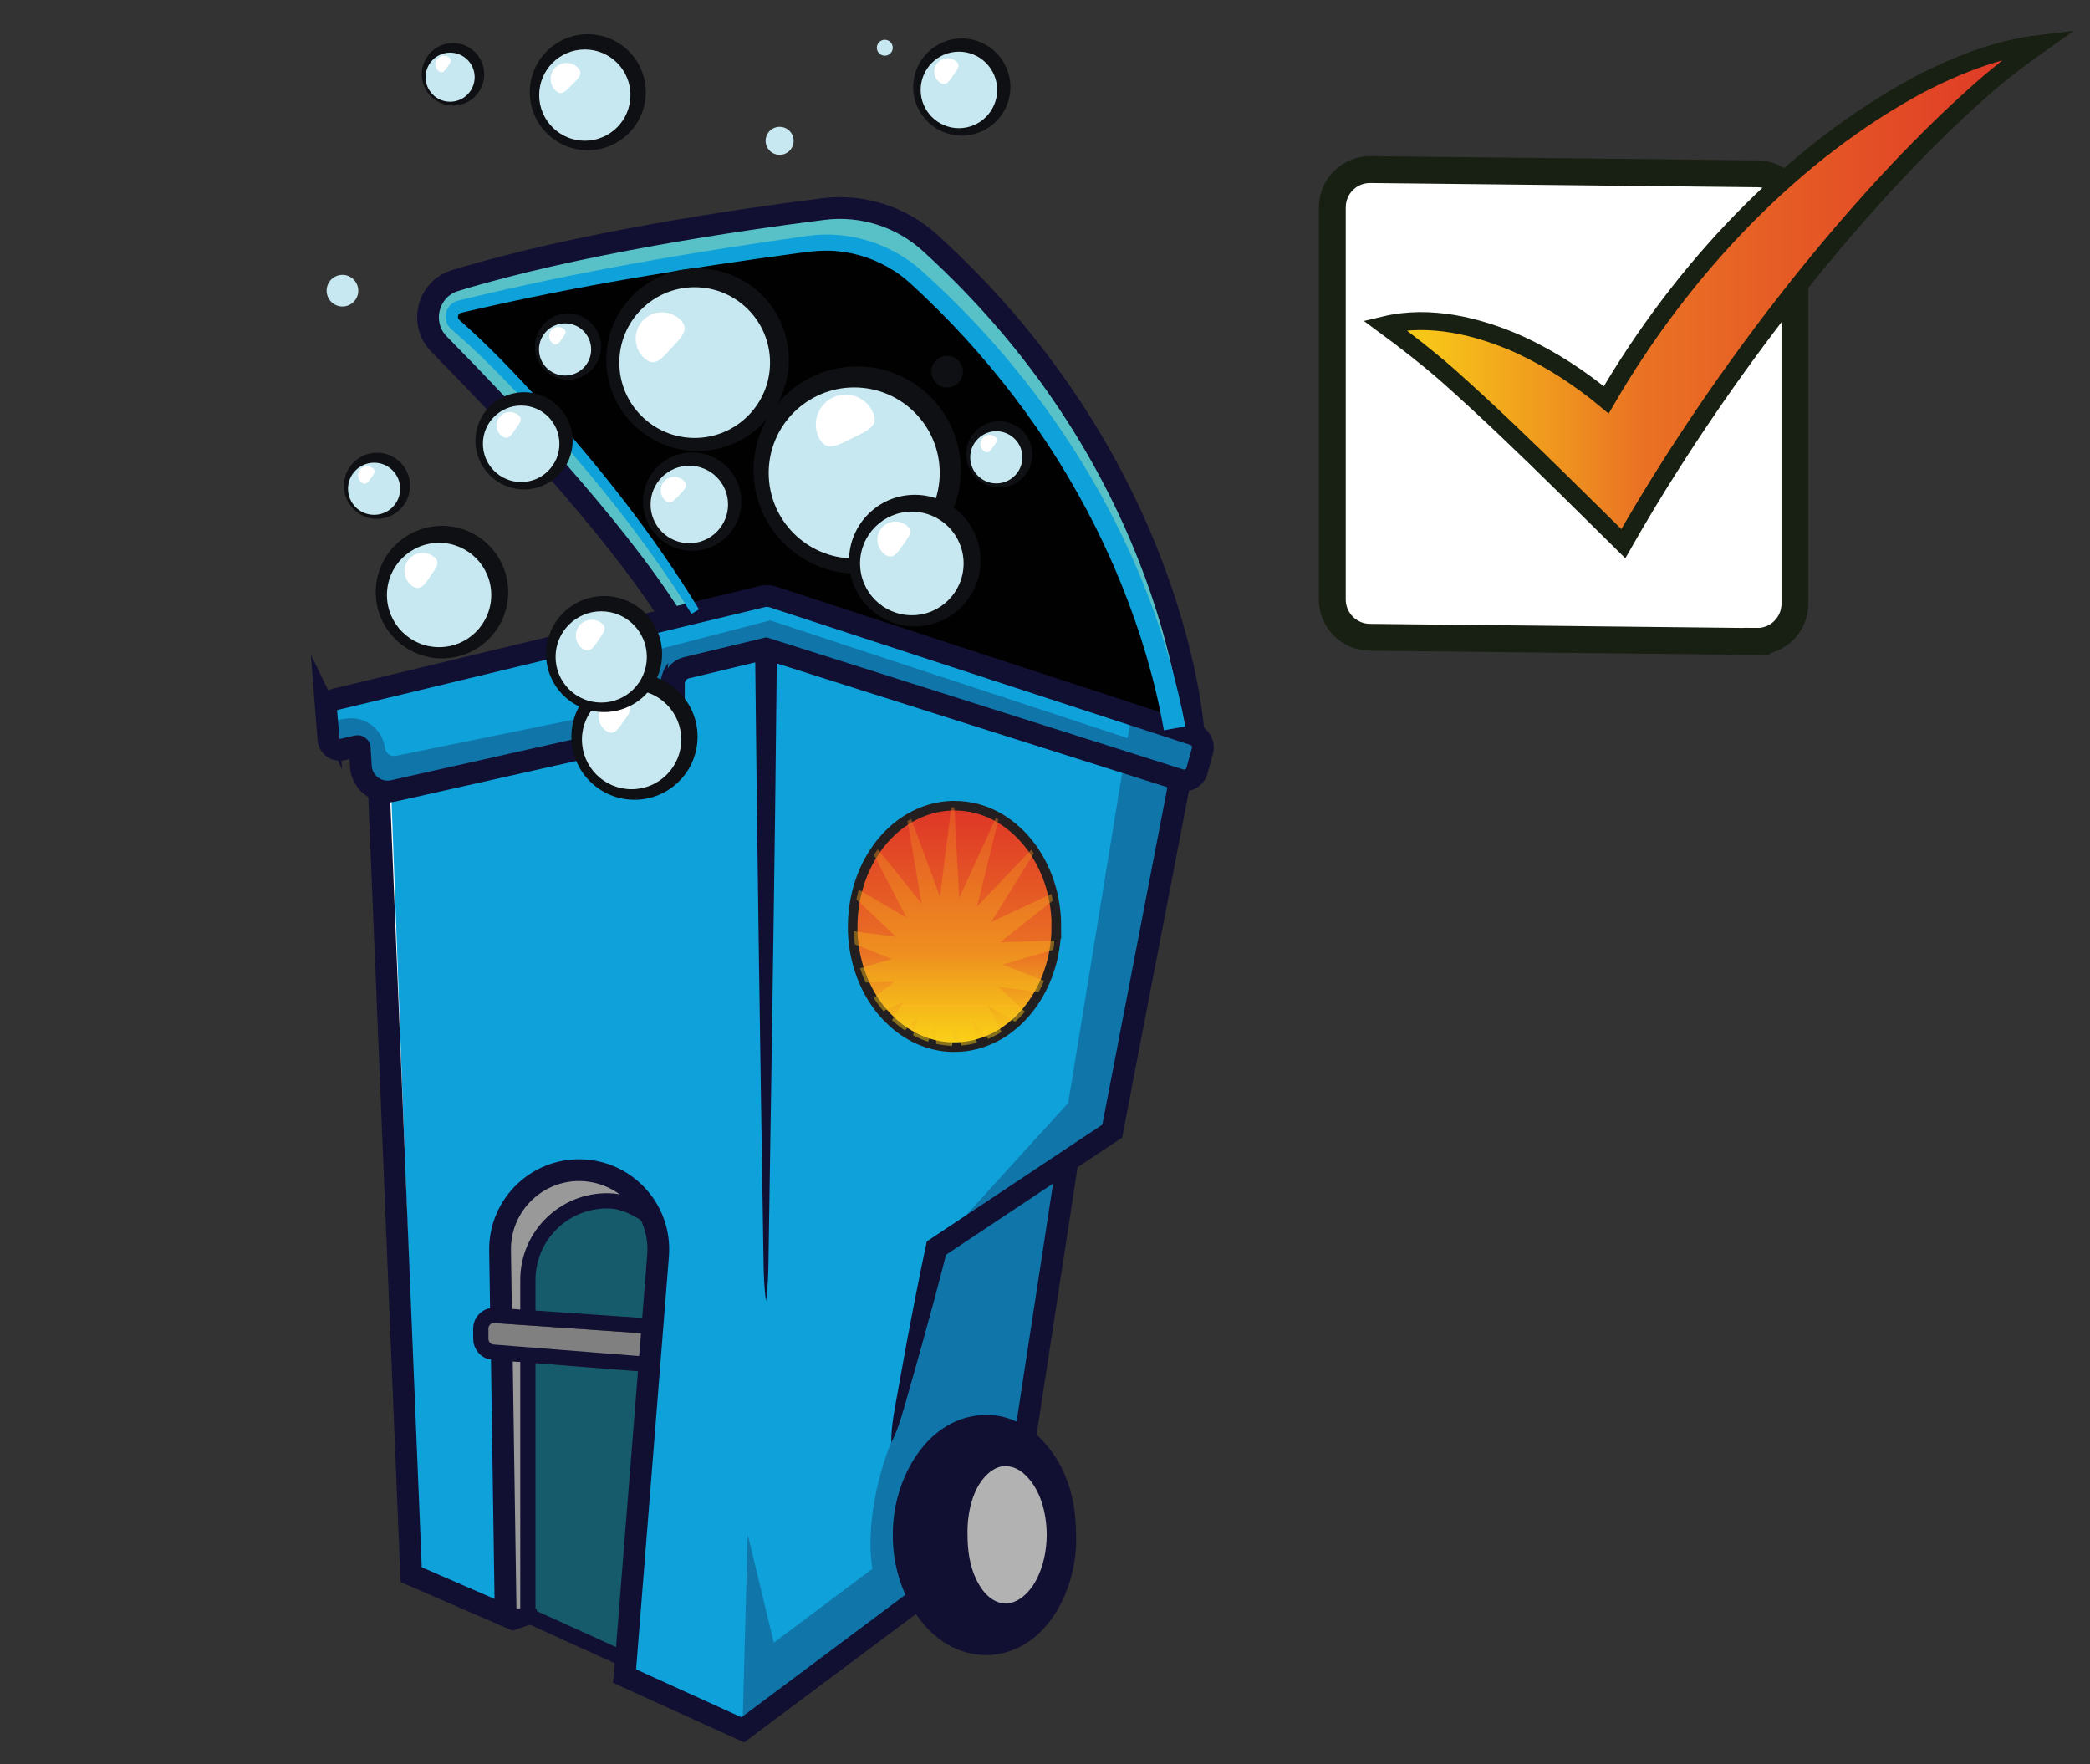 <?xml version="1.0" encoding="UTF-8"?>
<svg xmlns="http://www.w3.org/2000/svg" xmlns:xlink="http://www.w3.org/1999/xlink" viewBox="0 0 218 184">
  <rect x="0" y="0" width="218" height="184" fill="#333333" stroke="none"/>
  <defs>
    <style>
      .cls-1 {
        fill: #155b6b;
      }

      .cls-2 {
        fill: #0fa1da;
      }

      .cls-3 {
        fill: #010101;
      }

      .cls-4 {
        fill: gray;
      }

      .cls-5 {
        mix-blend-mode: overlay;
        stroke: #fff;
        stroke-width: 2.05px;
      }

      .cls-5, .cls-6, .cls-7, .cls-8, .cls-9, .cls-10 {
        stroke-miterlimit: 10;
      }

      .cls-5, .cls-11, .cls-12 {
        isolation: isolate;
      }

      .cls-5, .cls-7, .cls-8, .cls-10 {
        fill: none;
      }

      .cls-13 {
        fill: #58c1c7;
      }

      .cls-6 {
        stroke: #172012;
        stroke-width: 2.8px;
      }

      .cls-6, .cls-14 {
        fill: #fff;
      }

      .cls-15, .cls-11 {
        fill: #121032;
      }

      .cls-16 {
        fill: url(#linear-gradient);
      }

      .cls-11 {
        opacity: .3;
      }

      .cls-7 {
        stroke-width: 2.27px;
      }

      .cls-7, .cls-10 {
        stroke: #121032;
      }

      .cls-8 {
        stroke: #172012;
        stroke-width: 1.87px;
      }

      .cls-17 {
        fill: url(#New_Gradient_Swatch_copy_3);
      }

      .cls-9 {
        fill: url(#New_Gradient_Swatch_copy_3-2);
        stroke: #231f20;
      }

      .cls-18 {
        fill: #b3b2b3;
      }

      .cls-10 {
        stroke-width: 1.59px;
      }

      .cls-19 {
        fill: #c7e8f0;
      }

      .cls-20 {
        fill: #999;
      }

      .cls-21 {
        fill: url(#linear-gradient-2);
        fill-opacity: .46;
      }

      .cls-22 {
        fill: #0f1013;
      }
    </style>
    <linearGradient id="New_Gradient_Swatch_copy_3" data-name="New Gradient Swatch copy 3" x1="144.43" y1="30.65" x2="212.74" y2="30.65" gradientUnits="userSpaceOnUse">
      <stop offset="0" stop-color="#fad317"/>
      <stop offset=".09" stop-color="#f6bf19"/>
      <stop offset=".29" stop-color="#ee8e20"/>
      <stop offset=".39" stop-color="#ea7224"/>
      <stop offset="1" stop-color="#de3527"/>
    </linearGradient>
    <linearGradient id="linear-gradient" x1="-2239.38" y1="216.38" x2="-2239.38" y2="216.35" gradientTransform="translate(-2186.91 298.25) rotate(-180)" gradientUnits="userSpaceOnUse">
      <stop offset="0" stop-color="#999"/>
      <stop offset=".77" stop-color="#666"/>
    </linearGradient>
    <linearGradient id="New_Gradient_Swatch_copy_3-2" data-name="New Gradient Swatch copy 3" x1="99.55" y1="109.23" x2="99.55" y2="84.04" xlink:href="#New_Gradient_Swatch_copy_3"/>
    <linearGradient id="linear-gradient-2" x1="99.52" y1="109.08" x2="99.52" y2="84.18" gradientUnits="userSpaceOnUse">
      <stop offset="0" stop-color="#fad317"/>
      <stop offset=".24" stop-color="#f6bf19"/>
      <stop offset=".74" stop-color="#ee8e20"/>
      <stop offset="1" stop-color="#ea7224"/>
    </linearGradient>
  </defs>
  <g class="cls-12">
    <g id="dark_color_outline_2" data-name="dark color outline 2">
      <path class="cls-6" d="M183.23,66.91l-40.36-.44c-2.16-.02-3.9-1.78-3.9-3.94V21.63c0-2.2,1.79-3.97,3.99-3.94l40.36.44c2.16.02,3.9,1.78,3.9,3.94v40.89c0,2.2-1.79,3.97-3.99,3.94Z"/>
    </g>
    <g id="bright_color_fill" data-name="bright color fill">
      <path class="cls-17" d="M200.43,8.68c-13.36,7.1-24.95,19.36-32.89,33.03-2.74-2.29-5.76-4.24-9.01-5.75-4.33-1.94-9.37-3.17-14.09-2.04,2.24,1.65,4.45,3.37,6.53,5.19,4.15,3.69,8.12,7.52,12.06,11.39,2.1,2.06,4.19,4.14,6.29,6.21,1.54-2.7,3.16-5.4,4.86-8.07,9.98-15.72,22.45-30.71,33.55-40.22,1.59-1.33,3.25-2.59,5.02-3.84-4.31.51-8.46,2.13-12.32,4.1Z"/>
    </g>
    <g id="dark_color_outline" data-name="dark color outline">
      <path class="cls-8" d="M200.43,8.68c-13.36,7.1-24.95,19.36-32.89,33.03-2.74-2.29-5.76-4.24-9.01-5.75-4.33-1.94-9.37-3.17-14.09-2.04,2.24,1.65,4.45,3.37,6.53,5.19,4.15,3.69,8.12,7.52,12.06,11.39,2.1,2.06,4.19,4.14,6.29,6.21,1.54-2.7,3.16-5.4,4.86-8.07,9.98-15.72,22.45-30.71,33.55-40.22,1.59-1.33,3.25-2.59,5.02-3.84-4.31.51-8.46,2.13-12.32,4.1Z"/>
    </g>
    <g id="logo">
      <path class="cls-2" d="M53.91,78.51c.1.04.19.1.29.17.11.08.24.11.37.08l5.31-1.19c.13-.03.23-.11.3-.22.12-.22.29-.41.5-.55.38-.28.85-.44,1.31-.47.91-.1,1.84-.06,2.79.1.06.01.12,0,.18,0l3.19-.72c.87-.2,1.48-.96,1.48-1.85v-2.57c0-1.1.75-2.05,1.82-2.31l8.5-2.05,43.36,13.75c.19.06.39.04.56-.05.17-.09.3-.25.35-.44l.57-2.06c.1-.37-.1-.75-.47-.87l-43.91-14.36c-.23-.07-.47-.08-.71-.03l-44.58,10.73c-.25.06-.41.28-.39.53l.23,2.93c0,.14.08.28.21.37.12.09.28.12.43.08l1.55-.35c.26-.06.53,0,.74.16.21.16.34.4.36.66l.12,1.91h0c.04.62.34,1.19.84,1.56.37.28.81.42,1.27.42.16,0,.31-.02.46-.05l7.27-1.64c.06-.02.12-.04.17-.08"/>
      <path class="cls-3" d="M47.55,33.66c4.51,4.04,8.93,8.76,14.35,15.32,3.97,4.86,7.28,9.45,10.11,14.01.1.17.3.25.49.2l6.86-1.65h0c.48-.12.98-.1,1.45.06l40.09,13.11s.09.02.14.02c.11,0,.22-.04.3-.12.12-.11.18-.27.14-.43-1.04-5.05-2.69-10.22-4.91-15.35-4.95-11.33-12.47-21.7-21.75-30-1.44-1.19-3.12-2.09-4.86-2.59-1.72-.52-3.62-.68-5.48-.46-7.56.95-15.5,2.19-23.61,3.69-4.82.9-8.71,1.71-12.25,2.56l-.61.14c-.05.01-.11.02-.18.06-.25.1-.44.33-.51.6-.07.29,0,.58.19.79.01.01.02.02.04.04h0Z"/>
      <path class="cls-13" d="M122.81,70.12c-.73-3.35-1.73-6.77-2.97-10.15-3.28-8.91-9.99-22.06-23.26-34.13-2.89-2.63-6.77-3.86-10.64-3.36-8.89,1.13-25.67,3.59-38.25,7.42-1.12.34-1.96,1.22-2.25,2.36-.29,1.14.03,2.32.86,3.16,6.31,6.4,17.8,18.55,23.92,28.02.1.16.3.24.49.2l.86-.21c.14-.03.26-.14.32-.27s.04-.29-.04-.41c-2.84-4.46-6.13-8.92-10.07-13.65-4.21-5.03-8.26-9.39-12.41-13.31l-.31-.29c-.45-.41-.91-.84-1.38-1.23l-.26-.22s0,0-.01-.01c-.25-.2-.41-.47-.45-.76-.07-.31,0-.64.19-.92.2-.29.49-.5.8-.55,0,0,.02,0,.03,0l.55-.14c1.09-.27,2.24-.55,3.33-.8,9.57-2.16,19.84-4.01,31.41-5.65,1.09-.16,2.34-.31,3.46-.26,1.98.08,3.94.55,5.65,1.37,1.04.48,2.04,1.11,2.97,1.87,12.88,11.34,22.32,26.32,26.57,42.16.06.2.24.34.44.34.04,0,.07,0,.11-.01.24-.06.39-.3.34-.54h0Z"/>
      <path class="cls-15" d="M101.94,149.82c-1.73.44-3.33,1.7-4.38,3.48-1.17,1.89-1.81,4.31-1.81,6.8-.04,4.11,2.19,10.07,7.27,10.43h.01c.08,0,.16,0,.24,0,2.09,0,4.18-1.24,5.63-3.36,1.34-1.91,2.11-4.42,2.19-7.06-.06-4.13-1.89-7.8-4.76-9.59-1.39-.84-2.91-1.08-4.4-.71h0Z"/>
      <path class="cls-1" d="M55.55,142.31c-.09.09-.15.21-.15.33v25.33c0,.18.1.34.27.41l8.4,3.82c.06.03.12.04.19.04.08,0,.16-.02.23-.06.13-.08.21-.21.22-.36l2.25-28.31c0-.12-.03-.24-.11-.33-.08-.09-.19-.15-.31-.16l-10.65-.85c-.13-.01-.25.03-.34.12h0Z"/>
      <path class="cls-20" d="M54.57,137.38c.09-.09.14-.21.14-.33v-3.41c-.04-2.43.96-4.76,2.72-6.41,1.77-1.65,4.16-2.48,6.57-2.28h.02c.14.02.3.04.49.08.21.04.42-.06.51-.26.09-.2.03-.43-.14-.55-1.13-.83-2.46-1.32-3.85-1.44-2.12-.17-4.24.56-5.79,2.01-1.56,1.46-2.43,3.51-2.4,5.64l.1,6.56c0,.24.19.43.42.45l.86.06h.03c.12,0,.23-.04.31-.12h0Z"/>
      <path class="cls-1" d="M67.24,127.06c-.04-.08-.09-.14-.17-.19-.78-.49-1.95-1.11-3.11-1.25-2.23-.18-4.43.59-6.05,2.1-1.63,1.52-2.54,3.67-2.51,5.91v3.52c0,.24.19.44.42.45l11.09.77h.03c.24,0,.43-.18.45-.42l.56-7.04c.11-1.33-.14-2.66-.72-3.86h0Z"/>
      <path class="cls-4" d="M66.63,142.36c.24,0,.43-.18.45-.42l.19-2.39c0-.12-.03-.24-.11-.33-.08-.09-.19-.15-.31-.16l-15.47-1.07h0c-.3-.02-.57.08-.78.28-.21.2-.33.47-.33.76v1.07c0,.54.42,1,.96,1.04l15.37,1.22h.04,0Z"/>
      <path class="cls-20" d="M53.52,142c-.13-.01-.25.03-.35.12-.09.09-.14.21-.14.34l.38,25.33c0,.24.2.44.44.45h.4s0,.01.01.01c.12,0,.23-.05.32-.13.09-.09.14-.2.14-.33v-25.28c0-.24-.18-.43-.42-.45l-.78-.06h0Z"/>
      <path class="cls-16" d="M52.88,81.87c-.18-.01-.35,0-.51.01-.09,0-.18.01-.26.02-.01,0-.02,0-.04,0"/>
      <path class="cls-2" d="M45.22,82.26l-4.02.9c-.45.1-.91.12-1.4.02h0c-.14-.04-.28,0-.38.09-.1.09-.16.22-.16.36l3.28,79.84c0,.17.11.33.27.4l8.59,3.73c.14.06.3.05.43-.04.13-.09.2-.23.2-.39l-.38-24.94c0-.23-.19-.43-.42-.45h-.07c-.89-.08-1.59-.83-1.59-1.72v-1.07c0-.48.2-.94.55-1.26.28-.26.65-.42,1.03-.45.24-.02.42-.22.42-.46l-.1-6.4c-.04-2.51.99-4.94,2.83-6.66,1.84-1.72,4.33-2.59,6.83-2.38,4.9.4,8.56,4.72,8.17,9.61l-3.43,43.06c-.01.19.09.37.27.45l10.99,5c.06.03.12.04.19.04.1,0,.19-.03.27-.09l17.09-12.78c.17-.13.23-.36.14-.55-.81-1.83-1.25-3.93-1.26-6.06.02-4.72,2-8.8,5.31-10.91,2.05-1.32,4.72-1.51,6.95-.5.13.06.28.05.4-.02s.21-.19.23-.33l3.8-24.8c.03-.18-.05-.36-.2-.45-.15-.1-.35-.1-.5,0l-11.15,7.42c-.09.06-.16.16-.19.27-.41,1.62-.8,3.12-1.2,4.59-.79,2.92-1.96,7.16-2.8,10.03-.09.31-.18.62-.27.93-.07.26-.14.51-.22.76.04-.26.09-.52.14-.78.06-.32.12-.64.17-.96.38-2.19.93-5.11,1.43-7.68.18-.91.34-1.78.49-2.56.38-1.94.74-3.69,1.1-5.35l.23-.15,17.93-11.93c.1-.07.17-.17.2-.29l6.79-35.19c.04-.23-.09-.45-.31-.52l-40.75-12.92c-.14-.04-.29-.02-.4.06s-.19.22-.19.36l-.17,15.47c-.13,10.19-.32,22.89-.49,34.25-.24-15.83-.5-33.79-.67-49.82,0-.14-.07-.27-.18-.35-.11-.08-.25-.12-.39-.08l-6.93,1.67c-.45.11-.77.51-.77.98v2.57c0,1.44-.93,2.7-2.3,3.12-.18.05-.3.21-.32.39-.02.18.07.36.23.45.83.46,1.63,1,2.37,1.61.27.23.26.55.15.77-.1.22-.34.43-.7.36l-.44-.08c-.67-.12-1.43-.27-2.03-.35-2.08-.3-3.84-.29-5.38.02-.03,0-.08.01-.12.02-.23.04-.35.06-.52,0,0,0-.81-.3-.84-.31,0,0,0,0,0,0-.34-.12-.62-.34-.82-.65-.1-.16-.3-.24-.48-.2l-4.68,1.05c-.16.04-.3.16-.34.32"/>
      <path class="cls-18" d="M103.15,152.8c-1.82,1.36-2.98,4.16-3.02,7.29v.02c.05,2.01.54,3.92,1.38,5.38.92,1.61,2.24,2.56,3.56,2.56.05,0,.1,0,.15,0,3.22-.28,4.62-4.82,4.6-7.95,0-1.9-.4-3.74-1.15-5.19-.66-1.34-1.67-2.31-2.76-2.64-.94-.29-1.9-.1-2.78.53h0Z"/>
      <path class="cls-11" d="M36.07,74.95l-1.99.32.22,3.04s2.52-.61,2.73-.55c.21.06,1.47,4.79,1.47,4.79l31.46-6.6.3-5.54,9.47-2.74,37.57,11.39-5.88,35.98-13.76,15.13-4.72,20.29s-2.91,6.83-1.95,13.18l-10.28,7.7s-2.72-11.32-2.72-11.26-.55,20.34-.55,20.34l15.14-12.13c.11.19.23.38.36.56l2.83-2.14s-3.1-3.92-1.14-10.68c1.96-6.76,6.38-9.47,12.29-6.29l4.39-28.65,5.13-2.59,6.61-37.17,1.71-.78.53-4.28-7.3-1.54-.37,2.26-37.29-12.28-11.76,3.05c-1.14.3-1.94,1.33-1.94,2.51v2.61c0,.46-.32.85-.77.94l-24.56,5.02c-.55.11-1.07-.27-1.15-.82-.25-1.99-2.11-3.38-4.09-3.06h0Z"/>
      <line class="cls-5" x1="42.81" y1="163.89" x2="39.8" y2="83.19"/>
      <path class="cls-7" d="M95.81,166.73l-18.33,13.7s-10.65-4.85-12.33-5.61l.02-.2,3.47-43.66c.36-4.53-3.02-8.5-7.55-8.88-4.86-.4-9,3.48-8.93,8.35l.11,7.27"/>
      <path class="cls-10" d="M68.02,127.11s-2.01-1.59-4.03-1.83h0c-4.86-.4-9,3.48-8.93,8.35v4.06"/>
      <path class="cls-10" d="M65.05,173.03l-9.99-4.54c0-5.77,0-26.92,0-26.92"/>
      <line class="cls-7" x1="52.34" y1="141.56" x2="52.75" y2="168.86"/>
      <path class="cls-10" d="M67.92,142.34l-16.5-1.31c-.72-.06-1.27-.66-1.27-1.38v-1.07c0-.8.68-1.44,1.48-1.38l16.62,1.15"/>
      <path class="cls-7" d="M34.03,74.2c-.05-.58.34-1.11.91-1.25l44.58-10.73c.36-.09.73-.07,1.08.04l43.91,14.36c.71.23,1.11.98.91,1.7l-.57,2.06c-.21.77-1.02,1.2-1.77.96l-43.18-13.69-8.31,2c-.76.18-1.3.86-1.3,1.64v2.57c0,1.2-.84,2.25-2.01,2.51l-27.24,6.12c-1.68.38-3.3-.84-3.4-2.56l-.12-1.91c0-.13-.13-.22-.26-.2l-1.56.36c-.71.16-1.4-.34-1.45-1.07l-.23-2.93h0Z"/>
      <path class="cls-15" d="M121.97,81.12h0l2.23.43-7.07,36.65-.09.47-.4.26-18.33,12.19.48-.69c-.85,3.37-1.76,6.72-2.69,10.07-.58,2.08-1.18,4.19-1.78,6.27-.36,1.27-.74,2.51-1.35,3.7-.02-1.34.18-2.61.42-3.91.38-2.13.77-4.29,1.16-6.41.67-3.56,1.36-7.12,2.12-10.66l.38-.26,18.33-12.19-.49.73,7.07-36.65h0Z"/>
      <path class="cls-15" d="M78.77,67.65h2.27s-.19,17.01-.19,17.01c-.18,14.02-.47,32.84-.69,46.79-.02,1.42-.06,2.84-.26,4.25-.2-1.42-.24-2.84-.26-4.25-.32-20.01-.68-43.74-.88-63.8h0Z"/>
      <path class="cls-15" d="M38.37,81.99h0l2.27-.09,3.38,82.29-.68-1,10.65,4.63-.62-.08,2.59.07.2,1.36c-.24.07-2.52.86-2.7.91l-.38-.16-10.65-4.63-.65-.28-.03-.71-3.38-82.29h0Z"/>
      <line class="cls-7" x1="106.96" y1="149.75" x2="111.35" y2="121.1"/>
      <path class="cls-7" d="M69.99,64.37c-5.97-9.48-17.73-21.92-24.19-28.47-2.11-2.14-1.2-5.77,1.68-6.64,12.62-3.85,29.44-6.32,38.36-7.45,4.07-.52,8.16.78,11.19,3.54,25.96,23.59,27.48,51.28,27.48,51.28"/>
      <path class="cls-2" d="M123.64,75.77h0l-2.24.4c-.9-5.15-2.42-10.21-4.37-15.07-.83-2.07-1.78-4.16-2.77-6.15-4.8-9.58-11.42-18.2-19.33-25.42-.31-.28-.7-.59-1.03-.84-1.8-1.31-3.93-2.17-6.15-2.44-1.42-.21-2.92-.07-4.33.13-11.63,1.56-23.25,3.43-34.69,6.1l-.55.13c-.28.04-.44.23-.41.51.01.1.08.19.15.26l.03.02.05.05c2.95,2.59,5.64,5.44,8.29,8.32,6.14,6.77,11.85,13.97,16.62,21.79l-.78.47c-4.8-7.71-10.54-14.81-16.7-21.47-2.65-2.82-5.33-5.62-8.26-8.14-.34-.27-.59-.65-.67-1.08-.16-.83.38-1.72,1.2-1.95.08-.03.12-.03.17-.05l.55-.14c11.84-2.87,23.86-4.92,35.92-6.61,4.41-.59,8.98.93,12.19,4.01,13.65,12.36,23.66,28.97,27.11,47.15h0Z"/>
      <path class="cls-15" d="M93.13,160.1h0c-.09-5.67,3.54-12.59,9.93-12.52,4.59.12,7.79,4.33,8.73,8.46.34,1.33.43,2.7.45,4.06.22,5.49-3.01,12.28-9.18,12.54-6.39.06-10.02-6.86-9.93-12.54h0ZM96.22,160.1c-.06,4.12,2.19,9.67,6.84,9.98,5.45.06,8.27-7.13,7.44-11.81-.54-3.78-3.22-8.26-7.44-8.17-4.67.32-6.9,5.86-6.84,9.99h0Z"/>
      <path class="cls-15" d="M98.66,160.1h0c.1-2.8.95-5.83,3.22-7.71,1.21-1.01,3-1.38,4.46-.7,3.02,1.44,4.06,5.33,4.08,8.4-.03,2.73-.72,5.65-2.8,7.59-1.66,1.54-4.02,1.57-5.76.13-2.24-1.86-3.16-4.92-3.2-7.73h0ZM100.92,160.1h0c0,1.54.21,3.14.86,4.54.47,1,1.11,1.9,2.08,2.37,1.77.84,3.44-.69,4.23-2.22.75-1.42,1.08-3.08,1.09-4.69-.01-2.33-.67-4.96-2.5-6.49-.79-.66-1.89-.91-2.83-.45-2.3,1.2-3,4.53-2.93,6.94h0Z"/>
      <path class="cls-15" d="M70.2,71.71c-.09-.15-.18-.37-.26-.57-.08-.21-.14-.42-.19-.63-.1-.43-.14-.89-.04-1.36-.32.36-.54.83-.68,1.32-.07.24-.13.5-.17.75-.04.26-.07.5-.07.8l1.4-.32Z"/>
      <g>
        <circle class="cls-22" cx="54.66" cy="45.98" r="5.07"/>
        <circle class="cls-19" cx="54.36" cy="46.29" r="3.99"/>
        <path class="cls-14" d="M53.78,44.74c-.44.63-.77,1.21-1.4.77s-.78-1.31-.34-1.94,1.31-.78,1.94-.34.25.88-.2,1.51Z"/>
      </g>
      <circle class="cls-19" cx="81.32" cy="14.69" r="1.46"/>
      <g>
        <circle class="cls-22" cx="89.41" cy="49.03" r="10.81"/>
        <circle class="cls-19" cx="89.1" cy="49.33" r="8.92"/>
        <path class="cls-14" d="M89,45.65c-1.54.77-2.82,1.56-3.58.02s-.14-3.41,1.4-4.18,3.41-.14,4.18,1.4-.46,1.99-2,2.76Z"/>
      </g>
      <g>
        <circle class="cls-22" cx="46.1" cy="61.76" r="6.91"/>
        <circle class="cls-19" cx="45.8" cy="62.06" r="5.44"/>
        <path class="cls-14" d="M44.91,60.07c-.6.86-1.05,1.65-1.91,1.05s-1.07-1.79-.47-2.64c.6-.86,1.79-1.07,2.64-.47.86.6.34,1.2-.27,2.06Z"/>
      </g>
      <g>
        <circle class="cls-22" cx="104.23" cy="47.39" r="3.45"/>
        <circle class="cls-19" cx="103.92" cy="47.7" r="2.72"/>
        <path class="cls-14" d="M103.63,46.55c-.3.43-.53.83-.96.53s-.53-.89-.23-1.32.89-.53,1.32-.23.17.6-.13,1.03Z"/>
      </g>
      <g>
        <circle class="cls-22" cx="66.18" cy="76.84" r="6.58"/>
        <circle class="cls-19" cx="65.88" cy="77.14" r="5.18"/>
        <path class="cls-14" d="M65.04,75.23c-.57.82-1,1.57-1.82,1s-1.02-1.7-.44-2.52,1.7-1.02,2.52-.44.32,1.14-.25,1.96Z"/>
      </g>
      <g>
        <circle class="cls-22" cx="95.42" cy="58.47" r="6.86"/>
        <circle class="cls-19" cx="95.11" cy="58.77" r="5.4"/>
        <path class="cls-14" d="M94.22,56.79c-.6.85-1.05,1.64-1.9,1.05s-1.06-1.77-.46-2.63,1.77-1.06,2.63-.46.33,1.19-.26,2.04Z"/>
      </g>
      <g>
        <circle class="cls-22" cx="100.32" cy="9.08" r="5.07"/>
        <circle class="cls-19" cx="100.02" cy="9.38" r="3.99"/>
        <path class="cls-14" d="M99.44,7.84c-.44.63-.77,1.21-1.4.77s-.78-1.31-.34-1.94,1.31-.78,1.94-.34.25.88-.2,1.51Z"/>
      </g>
      <g>
        <circle class="cls-22" cx="47.25" cy="7.75" r="3.26"/>
        <circle class="cls-19" cx="46.95" cy="8.05" r="2.56"/>
        <path class="cls-14" d="M46.69,6.95c-.28.4-.5.78-.9.5s-.5-.84-.22-1.25.84-.5,1.25-.22.16.56-.13.97Z"/>
      </g>
      <g>
        <circle class="cls-22" cx="39.32" cy="50.67" r="3.45"/>
        <circle class="cls-19" cx="39.02" cy="50.98" r="2.72"/>
        <path class="cls-14" d="M38.72,49.83c-.3.43-.53.83-.96.53s-.53-.89-.23-1.32.89-.53,1.32-.23.17.6-.13,1.03Z"/>
      </g>
      <g>
        <circle class="cls-22" cx="59.24" cy="36.15" r="3.45"/>
        <circle class="cls-19" cx="58.94" cy="36.45" r="2.72"/>
        <path class="cls-14" d="M58.64,35.3c-.3.43-.53.83-.96.53s-.53-.89-.23-1.32.89-.53,1.32-.23.17.6-.13,1.03Z"/>
      </g>
      <circle class="cls-19" cx="35.72" cy="30.32" r="1.65"/>
      <circle class="cls-22" cx="98.79" cy="38.77" r="1.65"/>
      <circle class="cls-19" cx="92.29" cy="4.98" r=".83"/>
      <g>
        <circle class="cls-22" cx="72.76" cy="37.52" r="9.52"/>
        <circle class="cls-19" cx="72.46" cy="37.82" r="7.86"/>
        <path class="cls-14" d="M70.01,36.33c1.03-1.11,2.02-1.99.91-3.02s-2.85-.97-3.88.14-.97,2.85.14,3.88c1.11,1.03,1.8.11,2.83-1Z"/>
      </g>
      <g>
        <circle class="cls-22" cx="61.31" cy="9.62" r="6.05"/>
        <circle class="cls-19" cx="61" cy="9.92" r="4.76"/>
        <path class="cls-14" d="M59.66,8.86c.64-.66,1.25-1.18.59-1.82s-1.71-.62-2.35.03-.62,1.71.03,2.35,1.09.09,1.72-.57Z"/>
      </g>
      <circle class="cls-22" cx="63.01" cy="68.22" r="6.05"/>
      <circle class="cls-19" cx="62.71" cy="68.52" r="4.76"/>
      <path class="cls-14" d="M62.44,66.74c-.53.75-.92,1.45-1.67.92s-.93-1.56-.41-2.31,1.56-.93,2.31-.41.29,1.05-.23,1.8Z"/>
      <g>
        <circle class="cls-22" cx="72.2" cy="52.32" r="5.13"/>
        <circle class="cls-19" cx="71.9" cy="52.62" r="4.04"/>
        <path class="cls-14" d="M70.81,51.68c.54-.56,1.06-1,.5-1.54s-1.45-.53-1.99.03-.53,1.45.03,1.99.92.08,1.46-.48Z"/>
      </g>
      <g>
        <ellipse class="cls-2" cx="99.56" cy="96.66" rx="10.88" ry="12.9"/>
        <g>
          <path class="cls-9" d="M110.18,96.63c0,.49-.02.97-.07,1.44-.03.35-.08.69-.14,1.02-.19,1.16-.52,2.26-.96,3.28-.17.4-.37.79-.58,1.17-.42.75-.9,1.45-1.44,2.08-.33.38-.67.74-1.04,1.06-.45.4-.92.76-1.42,1.08-.45.28-.92.53-1.41.73-.39.17-.79.3-1.2.42-.52.14-1.06.24-1.62.28-.25.02-.5.03-.75.03-.08,0-.16,0-.24,0-.57-.01-1.13-.08-1.67-.2-.29-.06-.59-.14-.87-.23-.55-.18-1.07-.4-1.58-.67-.29-.16-.58-.33-.86-.52-.48-.32-.93-.68-1.36-1.09-.32-.3-.62-.61-.91-.95-.37-.43-.71-.9-1.02-1.39-.32-.51-.62-1.06-.87-1.63-.22-.48-.41-.99-.57-1.51-.25-.8-.44-1.65-.55-2.52-.06-.45-.09-.92-.11-1.38,0-.17,0-.33,0-.5,0-.98.1-1.94.28-2.86.07-.35.15-.7.24-1.03.37-1.33.91-2.57,1.61-3.67.13-.2.26-.4.4-.6.87-1.21,1.93-2.23,3.13-2.98.13-.08.26-.16.39-.23,1.29-.73,2.72-1.16,4.23-1.22.11,0,.21,0,.32,0h.03c1.55,0,3.03.39,4.36,1.1.1.05.19.1.28.16,1.33.77,2.51,1.86,3.46,3.19.09.13.18.25.26.38.83,1.26,1.47,2.71,1.85,4.29.06.23.11.47.15.71.17.89.26,1.82.26,2.77Z"/>
          <path class="cls-21" d="M109.85,99.07l-5.28,1.53,4.33,1.71c-.17.4-.36.78-.57,1.16l-4.19-.55,2.77,2.6c-.32.38-.67.73-1.03,1.05l-2.81-1.65,1.4,2.71c-.44.28-.91.52-1.39.73l-1.6-1.99.41,2.4c-.52.14-1.05.23-1.6.28l-.73-1.96-.25,1.99c-.56-.01-1.11-.08-1.65-.2l-.1-1.89-.76,1.66c-.54-.17-1.06-.4-1.56-.66l.47-1.9-1.32,1.39c-.47-.32-.92-.68-1.35-1.07l1.19-1.92-2.08.97c-.36-.43-.7-.89-1.01-1.37l2.16-1.71-3.02.1c-.22-.48-.41-.98-.57-1.49l3.33-.96-3.87-1.53c-.06-.45-.09-.9-.11-1.37l4.41.58-4.14-3.9c.07-.35.15-.69.24-1.02l4.98,2.92-3.39-6.54c.13-.2.26-.4.4-.59l4.58,5.68-1.49-8.62c.13-.08.26-.16.39-.23l3.01,8.14,1.17-9.34c.11,0,.21,0,.32,0l.51,9.45,3.82-8.35c.09.05.19.1.28.16l-2.25,9.1,5.67-5.95c.09.12.18.25.26.38l-4.45,7.18,6.28-2.94c.06.23.11.46.15.7l-5.5,4.34,5.68-.18c-.03.34-.08.68-.13,1.01Z"/>
        </g>
      </g>
    </g>
  </g>
</svg>